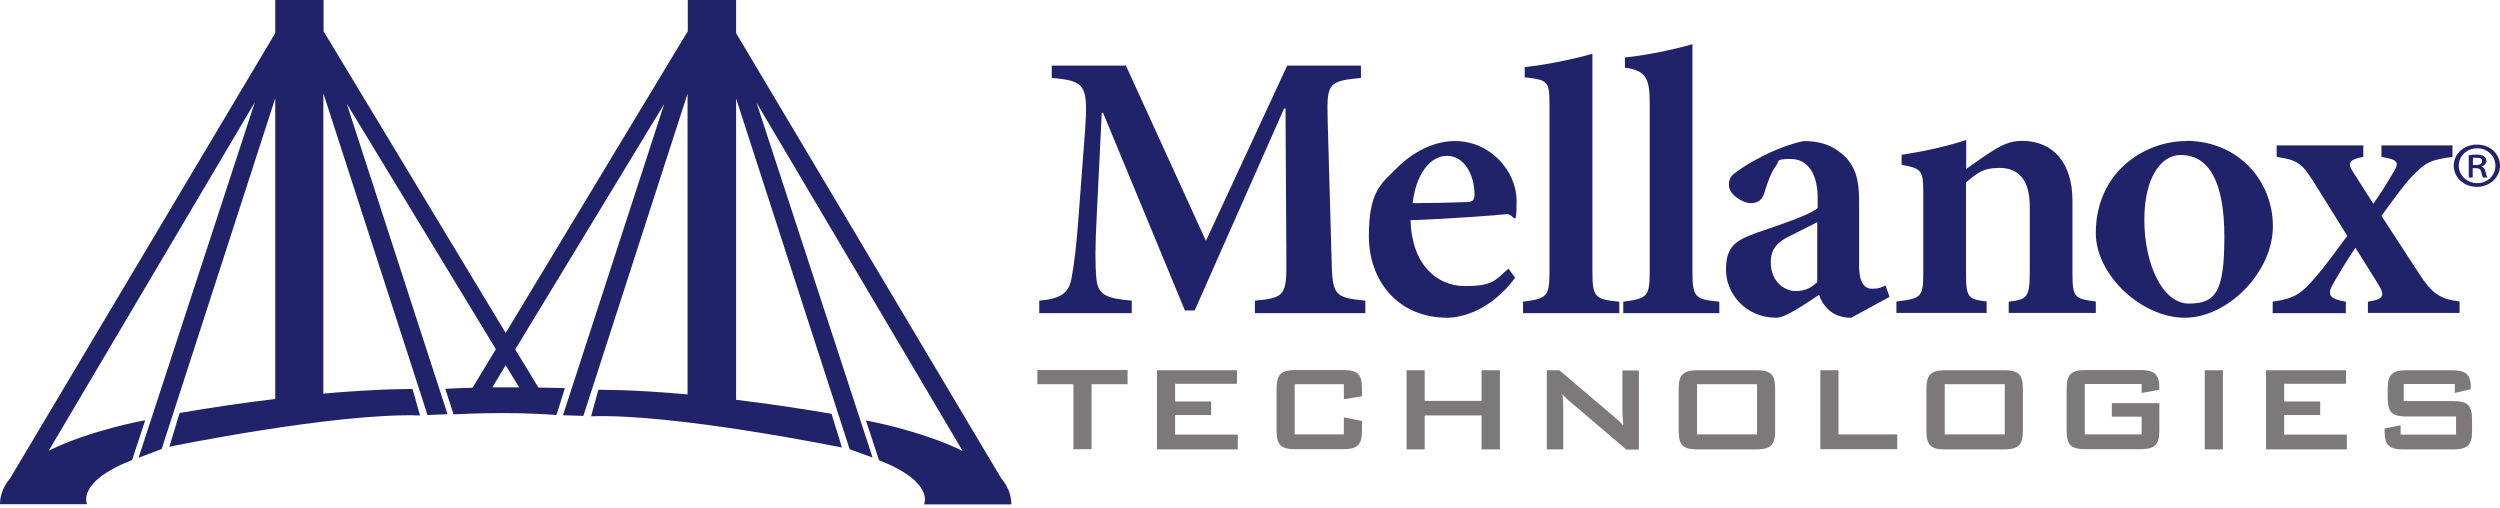 <svg width="300" height="61" viewBox="0 0 300 61" fill="none" xmlns="http://www.w3.org/2000/svg">
<path d="M62.28 46.479C61.305 46.479 60.23 46.479 59.08 46.479L60.68 43.829L62.28 46.454V46.479ZM121.36 60.505C121.36 59.355 120.91 58.305 120.135 57.38L88.332 3.975V0H82.532V3.75L60.68 39.953L38.828 3.75V0H33.028V3.975L1.225 57.38C0.45 58.305 0 59.355 0 60.505H10.451C10.451 60.505 9.101 57.83 15.851 55.205L17.427 50.429C17.427 50.429 10.901 51.579 5.85 54.08L30.578 12.276L16.626 54.93L19.402 53.88L33.028 11.801V47.879C29.652 48.279 25.827 48.829 21.552 49.554L20.327 53.605C20.327 53.605 40.328 49.504 50.404 49.854L49.504 46.679C49.504 46.679 45.729 46.629 38.803 47.229V11.201L51.304 49.804L53.705 49.704L41.603 12.426L59.505 41.904L56.705 46.529C55.655 46.554 54.554 46.604 53.429 46.654L54.429 49.729C54.429 49.729 60.93 49.329 66.756 49.804C66.806 49.804 67.781 46.579 67.781 46.579C67.781 46.579 66.581 46.529 64.605 46.504L61.83 41.928L79.707 12.476L67.556 49.829L70.006 49.904L82.507 11.251V47.329C75.606 46.704 71.806 46.779 71.806 46.779L70.931 49.954C81.007 49.604 101.033 53.705 101.033 53.705L99.783 49.654C95.508 48.929 91.683 48.379 88.332 47.979V11.826L101.958 53.904L104.709 54.905L90.783 12.326L115.51 54.105C110.434 51.629 103.909 50.454 103.909 50.454L105.484 55.23C112.234 57.855 110.884 60.53 110.884 60.53H121.335L121.36 60.505Z" fill="#21236A"/>
<path d="M150.588 37.578V36.078C154.213 35.753 154.413 35.428 154.363 31.003L154.263 13.026H154.088L143.362 37.253H142.187L132.361 13.526H132.211L131.611 25.827C131.411 29.628 131.411 31.728 131.561 33.328C131.711 35.378 132.686 35.803 135.811 36.078V37.578H124.71V36.078C127.361 35.853 128.261 35.128 128.586 33.378C128.861 31.928 129.186 29.677 129.511 24.877L130.211 15.651C130.586 10.201 130.261 9.701 126.211 9.351V7.876H135.111L144.712 28.902L154.463 7.876H163.314V9.351C159.438 9.726 159.213 10.001 159.313 14.101L159.788 31.003C159.888 35.428 160.063 35.703 163.839 36.078V37.578H150.588Z" fill="#21236A"/>
<path d="M173.614 18.702C171.714 18.702 169.939 20.752 169.514 24.377C171.664 24.377 173.714 24.327 175.915 24.252C176.665 24.252 176.94 24.077 176.94 23.327C176.94 21.002 175.715 18.702 173.664 18.702H173.614ZM181.815 33.328C178.965 37.203 175.465 38.128 173.689 38.128C167.664 38.128 164.264 33.603 164.264 28.352C164.264 23.102 165.614 22.127 167.564 20.227C169.564 18.177 172.139 16.927 174.565 16.927H174.615C178.765 16.927 181.99 20.452 181.99 24.102C181.99 27.752 181.715 25.527 180.74 25.702C179.94 25.802 174.215 26.252 169.264 26.427C169.414 31.828 172.489 34.328 175.79 34.328C179.09 34.328 179.39 33.678 181.015 32.228L181.815 33.328Z" fill="#21236A"/>
<path d="M182.765 37.578V36.203C185.615 35.828 185.94 35.603 185.94 32.628V12.576C185.94 9.701 185.715 9.601 182.965 9.276V8.051C185.565 7.776 188.841 7.1 191.091 6.45V32.628C191.091 35.678 191.416 35.928 194.316 36.203V37.578H182.79H182.765Z" fill="#21236A"/>
<path d="M194.791 37.578V36.203C197.641 35.828 197.966 35.603 197.966 32.628V12.576C197.966 9.701 197.741 8.451 194.991 8.126V6.901C197.591 6.626 200.867 5.951 203.092 5.301V32.628C203.092 35.678 203.417 35.928 206.317 36.203V37.578H194.791Z" fill="#21236A"/>
<path d="M218.093 26.652C217.218 27.102 215.893 27.752 214.918 28.253C213.343 28.977 212.493 29.853 212.493 31.453C212.493 33.928 214.268 34.928 215.468 34.928C216.668 34.928 217.293 34.528 218.068 33.878V26.652H218.093ZM222.068 38.128C220.943 38.128 220.018 37.728 219.468 37.203C218.818 36.603 218.493 36.003 218.293 35.378C216.468 36.578 214.243 38.128 213.168 38.128C209.442 38.128 207.117 35.203 207.117 32.378C207.117 29.553 208.292 28.852 210.743 27.952C213.493 27.002 217.043 25.852 218.118 24.977V23.777C218.118 20.752 216.868 19.077 214.893 19.077C212.918 19.077 213.593 19.352 213.118 19.902C212.618 20.552 212.193 21.602 211.768 23.002C211.493 24.052 210.893 24.377 210.042 24.377C209.192 24.377 207.467 23.377 207.467 22.227C207.467 21.077 208.017 20.902 209.017 20.177C210.643 19.077 213.818 17.427 216.468 16.927C218.193 16.927 219.593 17.326 220.768 18.252C222.669 19.677 223.094 21.577 223.094 24.102V31.953C223.094 34.053 223.844 34.653 224.644 34.653C225.444 34.653 225.819 34.478 226.269 34.253L226.744 35.628L222.093 38.153L222.068 38.128Z" fill="#21236A"/>
<path d="M241.045 37.578V36.203C243.295 35.928 243.57 35.703 243.57 32.503V24.777C243.57 21.527 242.17 20.151 239.97 20.151C237.77 20.151 237.22 20.877 235.92 21.877V32.803C235.92 35.728 236.195 35.903 238.395 36.178V37.553H227.569V36.178C230.544 35.803 230.794 35.728 230.794 32.653V23.202C230.794 20.402 230.569 20.227 228.194 19.776V18.576C230.669 18.201 233.419 17.626 235.945 16.801V20.277C236.87 19.627 237.845 18.901 238.92 18.226C240.27 17.351 241.295 16.901 242.645 16.901C246.371 16.901 248.696 19.552 248.696 24.077V32.803C248.696 35.728 248.971 35.853 251.496 36.178V37.553H241.045V37.578Z" fill="#21236A"/>
<path d="M261.647 18.602C259.397 18.602 257.321 21.202 257.321 26.377C257.321 31.553 259.422 36.428 262.672 36.428C265.922 36.428 266.922 34.978 266.922 28.377C266.922 21.777 265.047 18.602 261.697 18.602H261.647ZM262.347 16.901C268.547 16.901 272.748 21.652 272.748 27.152C272.748 32.653 267.347 38.128 262.172 38.128C256.996 38.128 251.496 33.003 251.496 27.977C251.496 20.577 257.421 16.926 262.322 16.926H262.372L262.347 16.901Z" fill="#21236A"/>
<path d="M284.149 37.578V36.203C285.974 35.928 286.249 35.528 285.449 34.203L282.649 29.727C281.723 31.103 280.773 32.653 280.048 33.928C279.198 35.353 279.448 35.853 281.498 36.203V37.578H272.723V36.203C275.373 35.803 276.123 35.278 277.848 33.278C279.048 31.903 280.273 30.177 281.673 28.302L277.623 21.802C276.223 19.602 275.723 19.202 273.198 18.826V17.451H283.599V18.826C281.874 19.152 281.648 19.552 282.374 20.652L284.799 24.452C285.774 23.077 286.574 21.752 287.224 20.652C287.974 19.452 287.699 19.152 285.774 18.826V17.451H294.3V18.826C291.649 19.202 291.124 19.427 289.449 21.152C288.424 22.252 287.349 23.752 285.774 25.902L290.299 32.853C291.874 35.278 292.824 35.878 295.15 36.178V37.553H284.149V37.578Z" fill="#21236A"/>
<path d="M296.75 19.802H297.1C297.5 19.802 297.85 19.701 297.85 19.377C297.85 19.052 297.675 18.926 297.15 18.926C296.625 18.926 296.825 18.926 296.75 18.951V19.776V19.802ZM296.75 21.302H296.25V18.626C296.525 18.576 296.825 18.551 297.2 18.551C297.575 18.551 297.925 18.626 298.1 18.776C298.25 18.876 298.375 19.102 298.375 19.352C298.375 19.602 298.1 19.877 297.8 19.977C298.075 20.102 298.2 20.302 298.275 20.652C298.375 21.052 298.425 21.227 298.5 21.302H297.975C297.875 21.202 297.825 20.977 297.75 20.602C297.675 20.302 297.475 20.177 297.075 20.177H296.725V21.302H296.75ZM297.225 17.801C296 17.801 295.05 18.751 295.05 19.877C295.05 21.002 296 21.977 297.275 21.977C298.5 21.977 299.45 21.052 299.45 19.901C299.45 18.751 298.525 17.801 297.275 17.801H297.225ZM297.25 17.351C298.8 17.351 300 18.451 300 19.877C300 21.302 298.775 22.427 297.225 22.427C295.675 22.427 294.45 21.302 294.45 19.877C294.45 18.451 295.675 17.351 297.225 17.351H297.25Z" fill="#21236A"/>
<path d="M130.986 53.905H128.811V46.104H124.485V44.404H135.311V46.104H130.986V53.905Z" fill="#7B7979"/>
<path d="M138.812 44.429H148.437V46.054H141.012V48.179H145.337V49.804H141.012V52.154H148.537V53.929H138.837V44.429H138.812Z" fill="#7B7979"/>
<path d="M155.363 46.104V52.13H161.263V50.079L163.439 50.529V51.654C163.439 53.43 162.864 53.905 161.113 53.905H155.513C153.738 53.905 153.188 53.455 153.188 51.654V46.654C153.188 44.879 153.763 44.404 155.513 44.404H161.113C162.889 44.404 163.439 44.854 163.439 46.654V47.554L161.263 47.904V46.104H155.363Z" fill="#7B7979"/>
<path d="M168.789 44.429H170.964V48.104H177.79V44.429H179.99V53.929H177.79V49.854H170.964V53.929H168.789V44.429Z" fill="#7B7979"/>
<path d="M185.615 44.429H187.116L193.716 50.029C194.091 50.354 194.466 50.679 194.791 51.054C194.741 50.254 194.691 49.704 194.691 49.429V44.454H196.666V53.955H195.166L188.266 48.079C187.991 47.829 187.741 47.604 187.491 47.304C187.566 48.029 187.591 48.529 187.591 48.804V53.929H185.615V44.429Z" fill="#7B7979"/>
<path d="M210.843 52.129V46.104H203.642V52.129H210.843ZM203.767 44.429H210.693C212.468 44.429 213.018 44.879 213.018 46.679V51.679C213.018 53.455 212.443 53.929 210.693 53.929H203.767C201.992 53.929 201.442 53.48 201.442 51.679V46.679C201.442 44.904 202.017 44.429 203.767 44.429Z" fill="#7B7979"/>
<path d="M218.443 44.429H220.618V52.13H227.669V53.905H218.443V44.404V44.429Z" fill="#7B7979"/>
<path d="M240.57 52.129V46.104H233.369V52.129H240.57ZM233.494 44.429H240.42C242.195 44.429 242.745 44.879 242.745 46.679V51.679C242.745 53.455 242.17 53.929 240.42 53.929H233.494C231.719 53.929 231.169 53.48 231.169 51.679V46.679C231.169 44.904 231.744 44.429 233.494 44.429Z" fill="#7B7979"/>
<path d="M250.171 46.104V52.13H256.996V50.004H253.421V48.379H259.122V51.654C259.122 53.43 258.547 53.905 256.796 53.905H250.321C248.546 53.905 247.996 53.455 247.996 51.654V46.654C247.996 44.879 248.571 44.404 250.321 44.404H256.796C258.497 44.404 259.122 44.854 259.122 46.554V46.779L256.996 47.154V46.079H250.171V46.104Z" fill="#7B7979"/>
<path d="M264.572 44.429H266.747V53.929H264.572V44.429Z" fill="#7B7979"/>
<path d="M271.898 44.429H281.523V46.054H274.098V48.179H278.423V49.804H274.098V52.154H281.623V53.929H271.923V44.429H271.898Z" fill="#7B7979"/>
<path d="M288.449 46.079V48.129H294.3C296.075 48.129 296.65 48.579 296.65 50.379V51.679C296.65 53.455 296.075 53.929 294.3 53.929H288.499C286.724 53.929 286.149 53.48 286.149 51.679V51.429L288.074 51.029V52.154H294.725V49.979H288.849C287.074 49.979 286.524 49.529 286.524 47.729V46.679C286.524 44.904 287.099 44.429 288.849 44.429H294.174C295.85 44.429 296.5 44.879 296.5 46.504V46.704L294.575 47.154V46.079H288.424H288.449Z" fill="#7B7979"/>
</svg>
